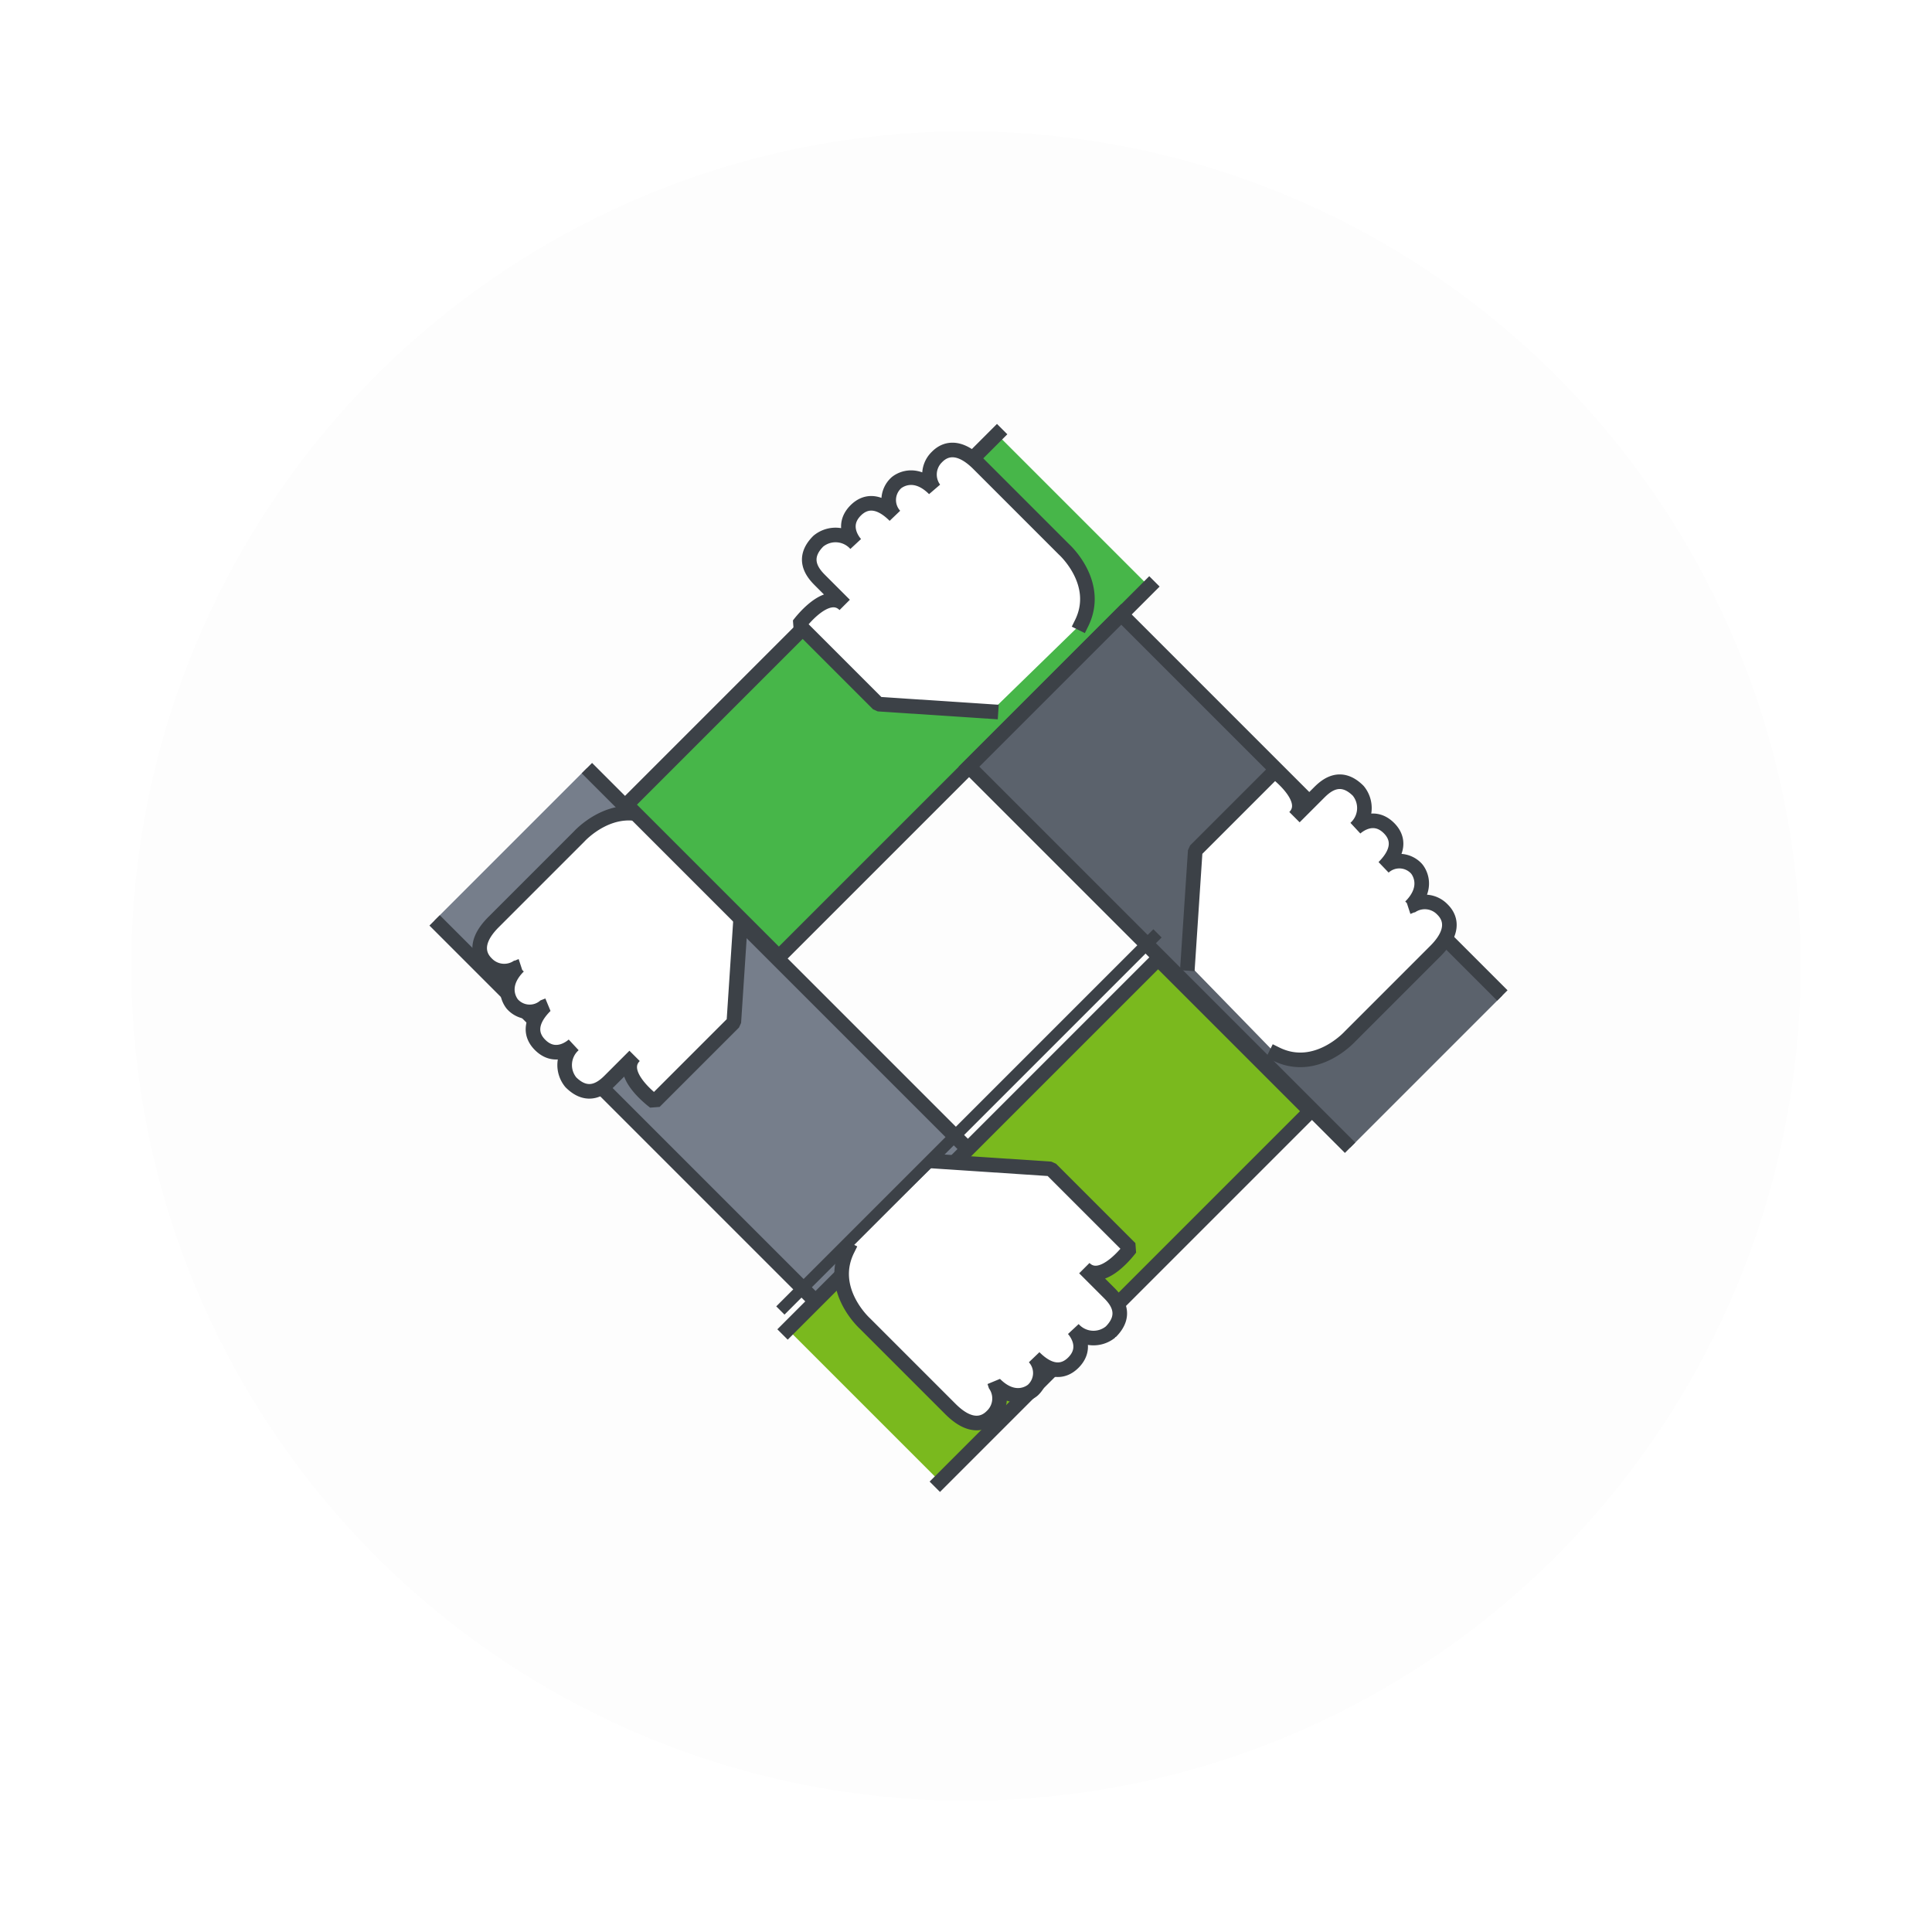 <svg xmlns="http://www.w3.org/2000/svg" xmlns:xlink="http://www.w3.org/1999/xlink" width="331" height="331" viewBox="0 0 331 331"><defs><style>.a{fill:#fdfdfd;}.b{fill:#767e8b;}.b,.c,.d,.e,.f,.g{stroke:#3c4147;}.b,.e{stroke-miterlimit:10;}.b,.c,.d,.e,.f{stroke-width:2.5px;}.c,.g{fill:#fff;}.c,.d,.f,.g{stroke-linecap:square;stroke-linejoin:bevel;}.d{fill:#47b649;}.e{fill:#5b626c;}.f{fill:#7ab91e;}.g{stroke-width:2px;}.h{filter:url(#i);}.i{filter:url(#g);}.j{filter:url(#e);}.k{filter:url(#c);}.l{filter:url(#a);}</style><filter id="a" x="0" y="0" width="331" height="331" filterUnits="userSpaceOnUse"><feOffset dy="5" input="SourceAlpha"/><feGaussianBlur stdDeviation="7.5" result="b"/><feFlood flood-opacity="0.161"/><feComposite operator="in" in2="b"/><feComposite in="SourceGraphic"/></filter><filter id="c" x="64.268" y="121.178" width="111.658" height="111.658" filterUnits="userSpaceOnUse"><feOffset dy="3" input="SourceAlpha"/><feGaussianBlur stdDeviation="3" result="d"/><feFlood flood-opacity="0.161"/><feComposite operator="in" in2="d"/><feComposite in="SourceGraphic"/></filter><filter id="e" x="96.145" y="63.332" width="110.714" height="110.714" filterUnits="userSpaceOnUse"><feOffset dy="3" input="SourceAlpha"/><feGaussianBlur stdDeviation="3" result="f"/><feFlood flood-opacity="0.161"/><feComposite operator="in" in2="f"/><feComposite in="SourceGraphic"/></filter><filter id="g" x="154.569" y="94.059" width="111.657" height="111.657" filterUnits="userSpaceOnUse"><feOffset dy="3" input="SourceAlpha"/><feGaussianBlur stdDeviation="3" result="h"/><feFlood flood-opacity="0.161"/><feComposite operator="in" in2="h"/><feComposite in="SourceGraphic"/></filter><filter id="i" x="123.636" y="152.849" width="110.714" height="110.714" filterUnits="userSpaceOnUse"><feOffset dy="3" input="SourceAlpha"/><feGaussianBlur stdDeviation="3" result="j"/><feFlood flood-opacity="0.161"/><feComposite operator="in" in2="j"/><feComposite in="SourceGraphic"/></filter></defs><g transform="translate(-1041.5 -1917.5)"><g class="l" transform="matrix(1, 0, 0, 1, 1041.5, 1917.5)"><circle class="a" cx="143" cy="143" r="143" transform="translate(22.5 17.5)"/></g><g transform="translate(1205.103 1982.094) rotate(45)"><g class="k" transform="matrix(0.71, -0.71, 0.71, 0.71, -161.36, 70.01)"><path class="b" d="M0,36.746H91.956V0H0" transform="translate(100.14 128.06) rotate(45)"/></g><path class="c" d="M28.5.288,41.266,14.854V34.081S33.3,35.305,33.3,30.93v6.018c0,1.67-.258,4.9-4.53,4.9a4.635,4.635,0,0,1-4.184-4.852S24.5,41.05,20.515,41.05c-2.092,0-4.093-1.2-4.093-5.378a3.973,3.973,0,0,1-4.081,3.8c-.465,0-3.932-.48-3.932-5.341a4.168,4.168,0,0,1-4.133,3.541c-.75,0-4.269.094-4.269-5.885V11.1S-.47,2.469,6.838,0" transform="translate(10.132 90.117)"/><g class="j" transform="matrix(0.71, -0.71, 0.71, 0.71, -161.36, 70.01)"><path class="d" d="M0,0V89.372H36.746V0" transform="translate(170.11 71.1) rotate(45)"/></g><path class="c" d="M41.557,28.5,26.991,41.263H7.764S6.54,33.3,10.916,33.3H4.9c-1.67,0-4.9-.261-4.9-4.53a4.635,4.635,0,0,1,4.852-4.184S.8,24.5.8,20.512c0-2.089,1.2-4.09,5.378-4.09a3.973,3.973,0,0,1-3.8-4.081c0-.465.48-3.932,5.341-3.932A4.167,4.167,0,0,1,4.175,4.276c0-.75-.1-4.269,5.882-4.269H30.744s8.633-.477,11.1,6.832" transform="translate(3.336 7.661)"/><g class="i" transform="matrix(0.71, -0.71, 0.71, 0.71, -161.36, 70.01)"><path class="e" d="M91.956,0H0V36.746H91.956" transform="translate(191.32 101.83) rotate(45)"/></g><path class="c" d="M12.759,41.554,0,26.988V7.761s7.968-1.224,7.968,3.152V4.895C7.968,3.225,8.229,0,12.5,0a4.631,4.631,0,0,1,4.184,4.849S16.767.792,20.751.792c2.089,0,4.09,1.2,4.09,5.378a3.973,3.973,0,0,1,4.081-3.8c.465,0,3.932.483,3.932,5.341a4.166,4.166,0,0,1,4.133-3.537c.75,0,4.272-.1,4.272,5.882V30.741s.474,8.633-6.832,11.1" transform="translate(86.487 1.272)"/><g class="h" transform="matrix(0.71, -0.71, 0.71, 0.71, -161.36, 70.01)"><path class="f" d="M36.746,89.371V0H0V89.371" transform="translate(197.6 160.62) rotate(45)"/></g><path class="c" d="M.285,12.759,14.854,0H34.078s1.227,7.968-3.152,7.968h6.021c1.667,0,4.895.261,4.895,4.53a4.635,4.635,0,0,1-4.852,4.184s4.057.085,4.057,4.069c0,2.089-1.2,4.09-5.378,4.09a3.975,3.975,0,0,1,3.8,4.081c0,.465-.483,3.932-5.344,3.932a4.168,4.168,0,0,1,3.54,4.133c0,.75.094,4.272-5.885,4.272H11.1S2.466,41.733,0,34.428" transform="translate(92.703 84.308)"/><line class="g" y2="89.371" transform="translate(91.937 43.86)"/></g></g></svg>